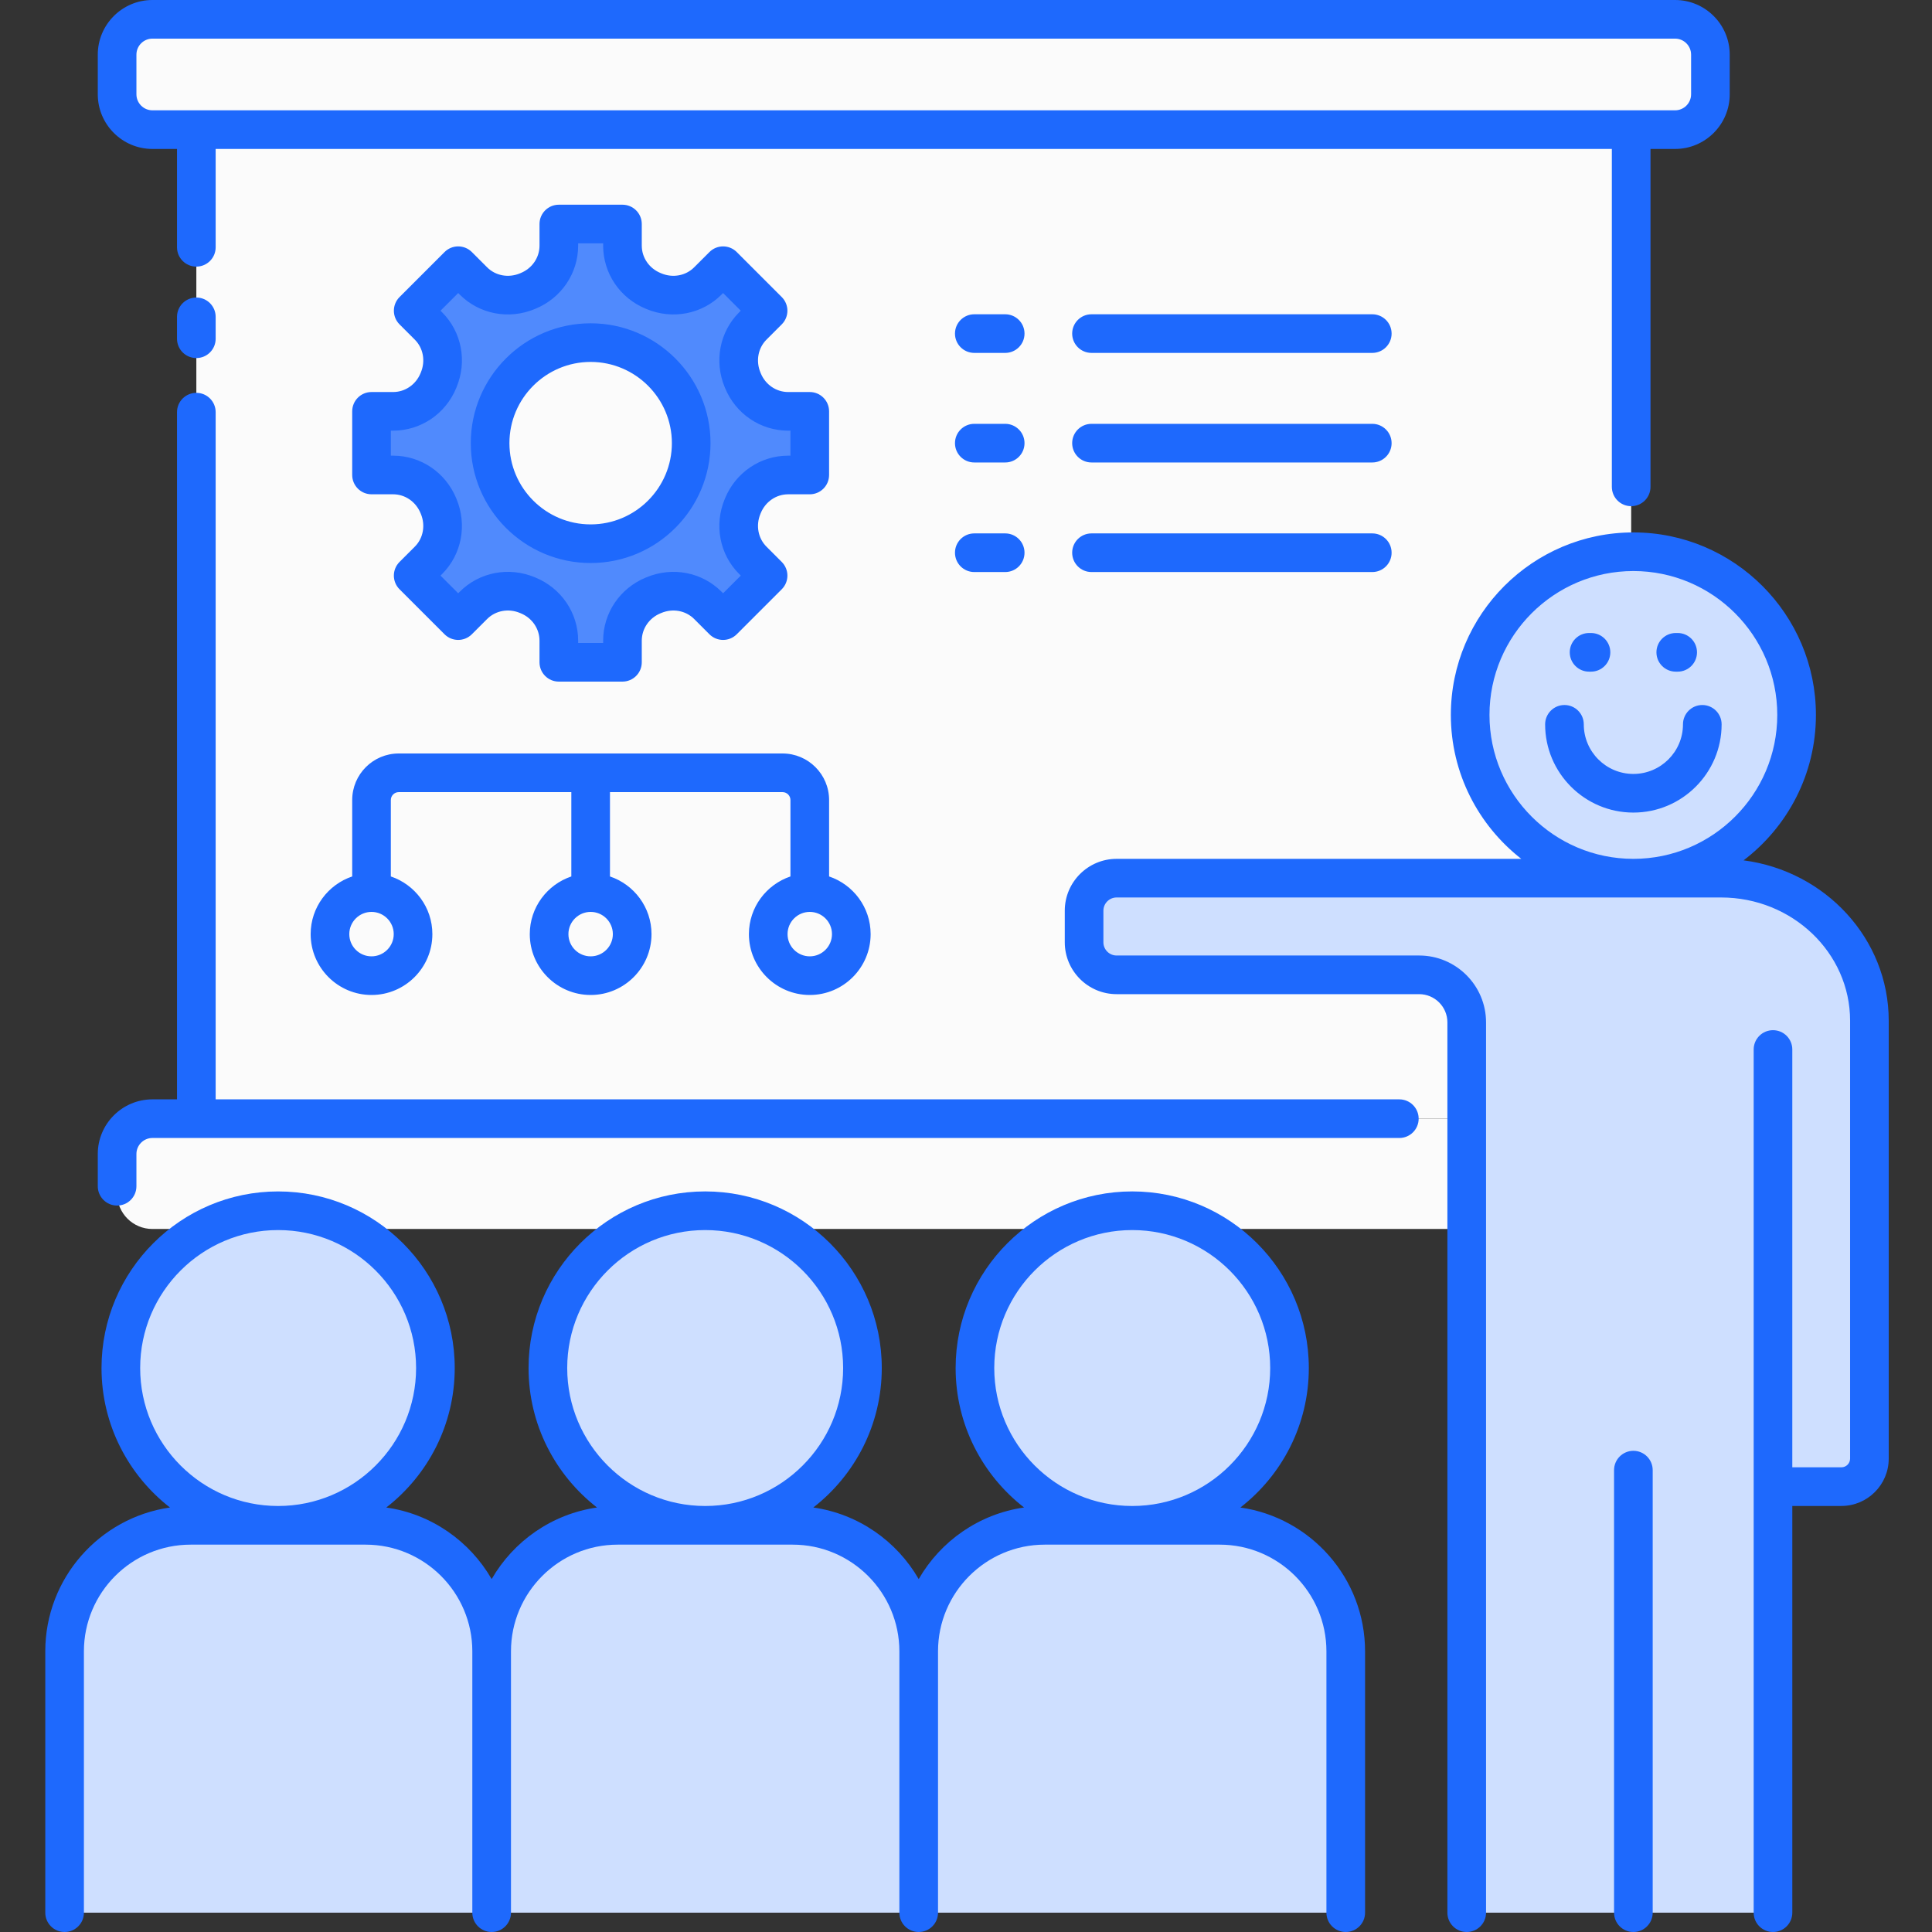 <svg width="160" height="160" viewBox="0 0 160 160" fill="none" xmlns="http://www.w3.org/2000/svg">
<rect x="0" y="0" width="160" height="160" fill="#333333" stroke="none"/>
<path d="M121.467 92.643H12.623C11.008 92.643 9.699 93.953 9.699 95.569V98.853C9.699 100.469 11.007 101.779 12.623 101.779H16.947C18.765 100.817 20.835 100.269 23.034 100.269C25.232 100.269 27.302 100.817 29.119 101.779H52.313C54.13 100.817 56.2 100.269 58.398 100.269C60.598 100.269 62.669 100.817 64.485 101.779H87.68C89.496 100.817 91.566 100.269 93.765 100.269C95.964 100.269 98.034 100.817 99.851 101.779H121.466V92.643H121.467Z" fill="#FBFBFB"/>
<path d="M121.467 84.668C121.467 82.494 119.705 80.731 117.531 80.731H92.473C90.985 80.731 89.779 79.525 89.779 78.037V75.419C89.779 73.931 90.985 72.725 92.473 72.725H135.087V72.721C127.706 72.622 121.752 66.612 121.752 59.208C121.752 51.804 127.706 45.794 135.087 45.696V10.735H16.26V92.643H121.467V84.668Z" fill="#FBFBFB"/>
<path d="M34.206 77.36C34.206 79.26 32.667 80.799 30.767 80.799C28.867 80.799 27.327 79.26 27.327 77.36C27.327 75.46 28.867 73.92 30.767 73.92C32.667 73.92 34.206 75.46 34.206 77.36Z" fill="#FBFBFB"/>
<path d="M52.355 77.36C52.355 79.26 50.814 80.799 48.915 80.799C47.014 80.799 45.475 79.26 45.475 77.36C45.475 75.46 47.014 73.92 48.915 73.92C50.814 73.92 52.355 75.46 52.355 77.36Z" fill="#FBFBFB"/>
<path d="M70.502 77.36C70.502 79.26 68.961 80.799 67.062 80.799C65.162 80.799 63.622 79.26 63.622 77.36C63.622 75.46 65.162 73.92 67.062 73.92C68.961 73.92 70.502 75.46 70.502 77.36Z" fill="#FBFBFB"/>
<path d="M65.273 34.065C63.618 34.065 62.151 33.048 61.522 31.517C61.515 31.499 61.508 31.481 61.499 31.462C60.862 29.93 61.172 28.169 62.345 26.996L63.61 25.732L59.883 22.006L58.619 23.269C57.446 24.442 55.685 24.753 54.153 24.115C54.135 24.108 54.116 24.1 54.097 24.093C52.567 23.463 51.549 21.996 51.549 20.342V18.553H46.279V20.342C46.279 21.997 45.263 23.463 43.732 24.093C43.713 24.1 43.695 24.108 43.677 24.115C42.145 24.753 40.383 24.442 39.21 23.269L37.946 22.006L34.22 25.732L35.483 26.996C36.657 28.169 36.968 29.93 36.329 31.462C36.322 31.481 36.315 31.499 36.307 31.517C35.678 33.048 34.21 34.065 32.556 34.065H30.768V39.336H32.556C34.21 39.336 35.678 40.353 36.307 41.882C36.315 41.902 36.322 41.92 36.329 41.938C36.968 43.471 36.657 45.232 35.483 46.405L34.22 47.669L37.946 51.395L39.21 50.131C40.383 48.958 42.145 48.648 43.677 49.285C43.695 49.293 43.713 49.3 43.732 49.308C45.263 49.937 46.279 51.405 46.279 53.059V54.847H51.549V53.059C51.549 51.404 52.567 49.937 54.097 49.308C54.116 49.3 54.135 49.293 54.153 49.285C55.685 48.648 57.446 48.958 58.619 50.131L59.883 51.395L63.61 47.669L62.345 46.405C61.172 45.232 60.862 43.471 61.499 41.938C61.508 41.92 61.515 41.902 61.522 41.882C62.151 40.353 63.619 39.336 65.273 39.336H67.062V34.065H65.273ZM48.915 45.027C44.315 45.027 40.587 41.299 40.587 36.7C40.587 32.101 44.315 28.373 48.915 28.373C53.513 28.373 57.241 32.101 57.241 36.7C57.241 41.299 53.513 45.027 48.915 45.027Z" fill="#508AFD"/>
<path d="M138.723 10.735H12.623C11.008 10.735 9.699 9.425 9.699 7.81V4.525C9.699 2.909 11.008 1.6 12.623 1.6H138.723C140.338 1.6 141.648 2.909 141.648 4.525V7.81C141.648 9.425 140.338 10.735 138.723 10.735Z" fill="#FBFBFB"/>
<path d="M142.533 72.725H135.27C142.736 72.725 148.787 66.672 148.787 59.208C148.787 51.743 142.734 45.691 135.27 45.691C127.804 45.691 121.753 51.743 121.753 59.208C121.753 66.672 127.804 72.725 135.269 72.725H92.473C90.986 72.725 89.78 73.931 89.78 75.419V78.037C89.78 79.525 90.985 80.731 92.473 80.731H117.531C119.705 80.731 121.467 82.494 121.467 84.668V158.4H146.831V123.116H152.495C153.777 123.116 154.816 122.078 154.816 120.796V84.529C154.816 78.01 149.316 72.725 142.533 72.725Z" fill="#CEDFFF"/>
<path d="M36.059 113.295C36.059 120.49 30.227 126.321 23.033 126.321C15.84 126.321 10.007 120.49 10.007 113.295C10.007 106.101 15.84 100.269 23.033 100.269C30.227 100.269 36.059 106.101 36.059 113.295Z" fill="#CEDFFF"/>
<path d="M40.717 158.4H5.35V136.758C5.35 130.994 10.023 126.321 15.789 126.321H30.279C36.044 126.321 40.717 130.994 40.717 136.758V158.4Z" fill="#CEDFFF"/>
<path d="M71.426 113.295C71.426 120.49 65.593 126.321 58.4 126.321C51.206 126.321 45.373 120.49 45.373 113.295C45.373 106.101 51.206 100.269 58.4 100.269C65.593 100.269 71.426 106.101 71.426 113.295Z" fill="#CEDFFF"/>
<path d="M76.083 158.4H40.717V136.758C40.717 130.994 45.389 126.321 51.154 126.321H65.644C71.41 126.321 76.083 130.994 76.083 136.758V158.4Z" fill="#CEDFFF"/>
<path d="M106.792 113.295C106.792 120.49 100.959 126.321 93.766 126.321C86.572 126.321 80.74 120.49 80.74 113.295C80.74 106.101 86.572 100.269 93.766 100.269C100.959 100.269 106.792 106.101 106.792 113.295Z" fill="#CEDFFF"/>
<path d="M111.449 158.4H76.083V136.758C76.083 130.994 80.756 126.321 86.52 126.321H101.011C106.776 126.321 111.449 130.994 111.449 136.758V158.4Z" fill="#CEDFFF"/>
<path d="M48.915 46.627C54.388 46.627 58.842 42.174 58.842 36.7C58.842 31.227 54.388 26.774 48.915 26.774C43.441 26.774 38.988 31.227 38.988 36.7C38.988 42.174 43.441 46.627 48.915 46.627ZM48.915 29.973C52.623 29.973 55.642 32.992 55.642 36.7C55.642 40.41 52.623 43.428 48.915 43.428C45.205 43.428 42.188 40.41 42.188 36.7C42.188 32.992 45.205 29.973 48.915 29.973ZM34.827 30.909C34.438 31.854 33.546 32.466 32.556 32.466H30.767C29.884 32.466 29.168 33.181 29.168 34.065V39.336C29.168 40.218 29.884 40.935 30.767 40.935H32.556C33.546 40.935 34.437 41.547 34.83 42.501L34.852 42.554C35.248 43.506 35.053 44.574 34.352 45.273L33.087 46.538C32.462 47.163 32.462 48.176 33.087 48.8L36.814 52.527C37.439 53.152 38.452 53.152 39.077 52.527L40.342 51.263C41.041 50.563 42.109 50.366 43.055 50.761L43.123 50.789C44.069 51.177 44.679 52.068 44.679 53.059V54.847C44.679 55.731 45.395 56.448 46.279 56.448H51.549C52.433 56.448 53.149 55.731 53.149 54.847V53.059C53.149 52.068 53.76 51.177 54.702 50.79L54.768 50.763C55.719 50.366 56.787 50.563 57.488 51.263L58.751 52.527C59.376 53.152 60.389 53.152 61.014 52.527L64.741 48.8C65.366 48.176 65.366 47.163 64.741 46.538L63.477 45.273C62.777 44.574 62.581 43.506 62.975 42.559L63.002 42.492C63.39 41.547 64.282 40.936 65.272 40.936H67.061C67.944 40.936 68.661 40.22 68.661 39.336V34.066C68.661 33.182 67.944 32.466 67.061 32.466H65.272C64.281 32.466 63.39 31.855 63.003 30.913L62.976 30.847C62.581 29.895 62.776 28.828 63.477 28.127L64.741 26.863C65.366 26.238 65.366 25.226 64.741 24.601L61.014 20.874C60.389 20.249 59.377 20.249 58.752 20.874L57.488 22.137C56.787 22.838 55.719 23.035 54.773 22.64L54.706 22.612C53.76 22.224 53.149 21.333 53.149 20.342V18.553C53.149 17.67 52.433 16.953 51.549 16.953H46.279C45.395 16.953 44.68 17.67 44.68 18.553V20.342C44.68 21.333 44.069 22.224 43.123 22.612L43.062 22.638C42.109 23.035 41.041 22.838 40.342 22.139L39.077 20.874C38.452 20.249 37.44 20.249 36.815 20.874L33.088 24.601C32.463 25.226 32.463 26.239 33.088 26.863L34.352 28.127C35.053 28.828 35.249 29.895 34.852 30.847L34.827 30.909ZM36.615 25.864L36.482 25.731L37.946 24.268L38.079 24.401C39.699 26.02 42.138 26.488 44.296 25.591L44.34 25.571C46.489 24.688 47.88 22.636 47.88 20.342V20.153H49.95V20.342C49.95 22.634 51.339 24.688 53.487 25.571L53.538 25.592C55.691 26.488 58.13 26.02 59.75 24.401L59.883 24.268L61.346 25.731L61.215 25.864C59.593 27.484 59.126 29.923 60.024 32.081L60.043 32.125C60.926 34.276 62.98 35.665 65.273 35.665H65.461V37.736H65.273C62.98 37.736 60.926 39.125 60.043 41.273L60.022 41.323C59.126 43.477 59.595 45.916 61.215 47.535L61.348 47.669L59.884 49.132L59.751 49C58.13 47.379 55.692 46.912 53.534 47.81L53.489 47.828C51.339 48.712 49.95 50.765 49.95 53.059V53.247H47.88V53.059C47.88 50.765 46.489 48.712 44.341 47.828L44.291 47.808C42.138 46.912 39.699 47.379 38.079 49L37.946 49.133L36.482 47.67L36.615 47.535C38.235 45.916 38.702 43.477 37.803 41.315L37.786 41.274C36.902 39.125 34.849 37.736 32.556 37.736H32.367V35.665H32.556C34.849 35.665 36.902 34.276 37.786 32.127L37.806 32.076C38.702 29.923 38.235 27.485 36.615 25.864ZM12.623 12.335H14.659V20.48C14.659 21.363 15.376 22.08 16.26 22.08C17.144 22.08 17.86 21.363 17.86 20.48V12.335H133.486V40.32C133.486 41.204 134.203 41.92 135.087 41.92C135.97 41.92 136.687 41.204 136.687 40.32V12.335H138.723C141.218 12.335 143.248 10.305 143.248 7.81V4.525C143.248 2.03 141.218 0 138.723 0H12.623C10.128 0 8.098 2.03 8.098 4.525V7.81C8.098 10.305 10.128 12.335 12.623 12.335ZM11.298 4.525C11.298 3.795 11.893 3.199 12.623 3.199H138.723C139.453 3.199 140.049 3.794 140.049 4.525V7.81C140.049 8.541 139.453 9.136 138.723 9.136H12.623C11.893 9.136 11.298 8.541 11.298 7.81V4.525ZM117.487 92.644C117.487 93.527 116.77 94.243 115.886 94.243H12.623C11.893 94.243 11.298 94.838 11.298 95.569V98.24C11.298 99.124 10.582 99.84 9.698 99.84C8.815 99.84 8.098 99.124 8.098 98.24V95.569C8.098 93.074 10.128 91.044 12.623 91.044H14.659V34.133C14.659 33.249 15.376 32.533 16.26 32.533C17.144 32.533 17.86 33.249 17.86 34.133V91.044H115.886C116.77 91.044 117.487 91.76 117.487 92.644ZM17.86 26.24V28.053C17.86 28.937 17.144 29.653 16.26 29.653C15.376 29.653 14.659 28.937 14.659 28.053V26.24C14.659 25.356 15.376 24.64 16.26 24.64C17.144 24.64 17.86 25.356 17.86 26.24ZM142.577 59.987C142.577 64.016 139.299 67.294 135.27 67.294C131.24 67.294 127.961 64.016 127.961 59.987C127.961 59.103 128.678 58.386 129.562 58.386C130.446 58.386 131.162 59.103 131.162 59.987C131.162 62.251 133.004 64.094 135.27 64.094C137.534 64.094 139.377 62.251 139.377 59.987C139.377 59.103 140.093 58.386 140.977 58.386C141.86 58.386 142.577 59.103 142.577 59.987ZM130.001 54.022C130.001 53.14 130.717 52.423 131.6 52.423H131.76C132.644 52.423 133.359 53.14 133.359 54.022C133.359 54.906 132.644 55.623 131.76 55.623H131.6C130.717 55.623 130.001 54.906 130.001 54.022ZM137.179 54.022C137.179 53.14 137.896 52.423 138.779 52.423H138.938C139.822 52.423 140.538 53.14 140.538 54.022C140.538 54.906 139.822 55.623 138.938 55.623H138.779C137.896 55.623 137.179 54.906 137.179 54.022ZM144.396 71.25C148.032 68.486 150.387 64.117 150.387 59.208C150.387 50.873 143.605 44.092 135.27 44.092C126.934 44.092 120.153 50.873 120.153 59.208C120.153 64.045 122.439 68.357 125.985 71.126H92.473C90.106 71.126 88.18 73.052 88.18 75.419V78.038C88.18 80.405 90.106 82.332 92.473 82.332H117.531C118.818 82.332 119.867 83.38 119.867 84.668V158.4C119.867 159.283 120.583 160 121.467 160C122.351 160 123.068 159.283 123.068 158.4V84.668C123.068 81.615 120.583 79.131 117.531 79.131H92.473C91.87 79.131 91.379 78.64 91.379 78.037V75.419C91.379 74.816 91.87 74.325 92.473 74.325H142.533C148.424 74.325 153.217 78.903 153.217 84.529V120.796C153.217 121.193 152.893 121.516 152.496 121.516H148.431V86.914C148.431 86.031 147.716 85.315 146.832 85.315C145.948 85.315 145.232 86.031 145.232 86.914V158.4C145.232 159.283 145.948 160 146.832 160C147.716 160 148.431 159.283 148.431 158.4V124.717H152.496C154.657 124.717 156.416 122.958 156.416 120.796V84.529C156.416 77.748 151.173 72.131 144.396 71.25ZM135.27 71.126C128.699 71.126 123.352 65.779 123.352 59.208C123.352 52.638 128.699 47.291 135.27 47.291C141.841 47.291 147.186 52.638 147.186 59.208C147.186 65.779 141.841 71.126 135.27 71.126ZM136.869 121.75V158.4C136.869 159.283 136.154 160 135.27 160C134.386 160 133.669 159.283 133.669 158.4V121.75C133.669 120.867 134.386 120.15 135.27 120.15C136.154 120.15 136.869 120.867 136.869 121.75ZM84.846 27.627C84.846 28.509 84.131 29.226 83.247 29.226H80.686C79.803 29.226 79.087 28.509 79.087 27.627C79.087 26.743 79.803 26.027 80.686 26.027H83.247C84.13 26.027 84.846 26.743 84.846 27.627ZM115.247 27.627C115.247 28.509 114.53 29.226 113.646 29.226H90.393C89.509 29.226 88.793 28.509 88.793 27.627C88.793 26.743 89.509 26.027 90.393 26.027H113.646C114.53 26.027 115.247 26.743 115.247 27.627ZM84.846 36.7C84.846 37.584 84.131 38.3 83.247 38.3H80.686C79.803 38.3 79.087 37.584 79.087 36.7C79.087 35.817 79.803 35.1 80.686 35.1H83.247C84.13 35.1 84.846 35.817 84.846 36.7ZM115.247 36.7C115.247 37.584 114.53 38.3 113.646 38.3H90.393C89.509 38.3 88.793 37.584 88.793 36.7C88.793 35.817 89.509 35.1 90.393 35.1H113.646C114.53 35.1 115.247 35.817 115.247 36.7ZM84.846 45.774C84.846 46.658 84.131 47.374 83.247 47.374H80.686C79.803 47.374 79.087 46.658 79.087 45.774C79.087 44.89 79.803 44.174 80.686 44.174H83.247C84.13 44.174 84.846 44.89 84.846 45.774ZM115.247 45.774C115.247 46.658 114.53 47.374 113.646 47.374H90.393C89.509 47.374 88.793 46.658 88.793 45.774C88.793 44.89 89.509 44.174 90.393 44.174H113.646C114.53 44.174 115.247 44.89 115.247 45.774ZM62.022 77.36C62.022 80.139 64.282 82.4 67.062 82.4C69.841 82.4 72.102 80.139 72.102 77.36C72.102 75.14 70.658 73.256 68.662 72.584V66.254C68.662 64.128 66.932 62.4 64.807 62.4H33.021C30.896 62.4 29.168 64.128 29.168 66.254V72.584C27.172 73.256 25.727 75.14 25.727 77.36C25.727 80.139 27.988 82.4 30.768 82.4C33.546 82.4 35.807 80.139 35.807 77.36C35.807 75.14 34.364 73.256 32.367 72.584V66.254C32.367 65.894 32.661 65.601 33.021 65.601H47.315V72.584C45.319 73.256 43.874 75.14 43.874 77.36C43.874 80.139 46.135 82.4 48.915 82.4C51.694 82.4 53.955 80.139 53.955 77.36C53.955 75.14 52.511 73.256 50.515 72.584V65.601H64.808C65.168 65.601 65.461 65.894 65.461 66.254V72.584C63.466 73.256 62.022 75.14 62.022 77.36ZM32.607 77.36C32.607 78.374 31.781 79.2 30.767 79.2C29.752 79.2 28.927 78.374 28.927 77.36C28.927 76.345 29.752 75.52 30.767 75.52C31.781 75.52 32.607 76.345 32.607 77.36ZM50.754 77.36C50.754 78.374 49.929 79.2 48.915 79.2C47.9 79.2 47.074 78.374 47.074 77.36C47.074 76.345 47.9 75.52 48.915 75.52C49.929 75.52 50.754 76.345 50.754 77.36ZM67.062 75.52C68.076 75.52 68.901 76.345 68.901 77.36C68.901 78.374 68.076 79.2 67.062 79.2C66.047 79.2 65.222 78.374 65.222 77.36C65.222 76.345 66.047 75.52 67.062 75.52ZM102.723 124.845C106.168 122.167 108.391 117.987 108.391 113.295C108.391 105.229 101.83 98.668 93.766 98.668C85.701 98.668 79.141 105.229 79.141 113.295C79.141 117.987 81.364 122.166 84.808 124.844C81.075 125.378 77.892 127.631 76.083 130.773C74.274 127.631 71.09 125.378 67.357 124.844C70.802 122.166 73.025 117.986 73.025 113.295C73.025 105.229 66.465 98.668 58.4 98.668C50.334 98.668 43.773 105.229 43.773 113.295C43.773 117.987 45.996 122.166 49.442 124.845C45.709 125.378 42.526 127.632 40.717 130.773C38.907 127.631 35.724 125.378 31.991 124.845C35.436 122.167 37.659 117.987 37.659 113.295C37.659 105.231 31.099 98.669 23.033 98.669C14.968 98.669 8.407 105.229 8.407 113.295C8.407 117.987 10.63 122.167 14.076 124.845C8.246 125.679 3.75 130.702 3.75 136.758V158.4C3.75 159.283 4.467 160 5.35 160C6.233 160 6.949 159.283 6.949 158.4V136.758C6.949 131.885 10.914 127.921 15.787 127.921H30.278C35.151 127.921 39.116 131.885 39.116 136.758V158.4C39.116 159.283 39.833 160 40.717 160C41.6 160 42.317 159.283 42.317 158.4V136.758C42.317 131.885 46.281 127.921 51.154 127.921H65.644C70.519 127.921 74.482 131.885 74.482 136.758V158.4C74.482 159.283 75.199 160 76.083 160C76.967 160 77.683 159.283 77.683 158.4V136.758C77.683 131.885 81.647 127.921 86.521 127.921H101.011C105.885 127.921 109.849 131.885 109.849 136.758V158.4C109.849 159.283 110.565 160 111.449 160C112.333 160 113.049 159.283 113.049 158.4V136.758C113.049 130.702 108.552 125.679 102.723 124.845ZM23.033 124.72C16.733 124.72 11.608 119.595 11.608 113.295C11.608 106.995 16.733 101.869 23.033 101.869C29.334 101.869 34.459 106.995 34.459 113.295C34.459 119.595 29.334 124.72 23.033 124.72ZM58.4 124.72C52.1 124.72 46.974 119.595 46.974 113.295C46.974 106.995 52.1 101.869 58.4 101.869C64.7 101.869 69.825 106.995 69.825 113.295C69.825 119.595 64.7 124.72 58.4 124.72ZM93.766 124.72C87.466 124.72 82.34 119.595 82.34 113.295C82.34 106.995 87.466 101.869 93.766 101.869C100.066 101.869 105.192 106.995 105.192 113.295C105.192 119.595 100.066 124.72 93.766 124.72Z" fill="#1E69FD"/>
</svg>
